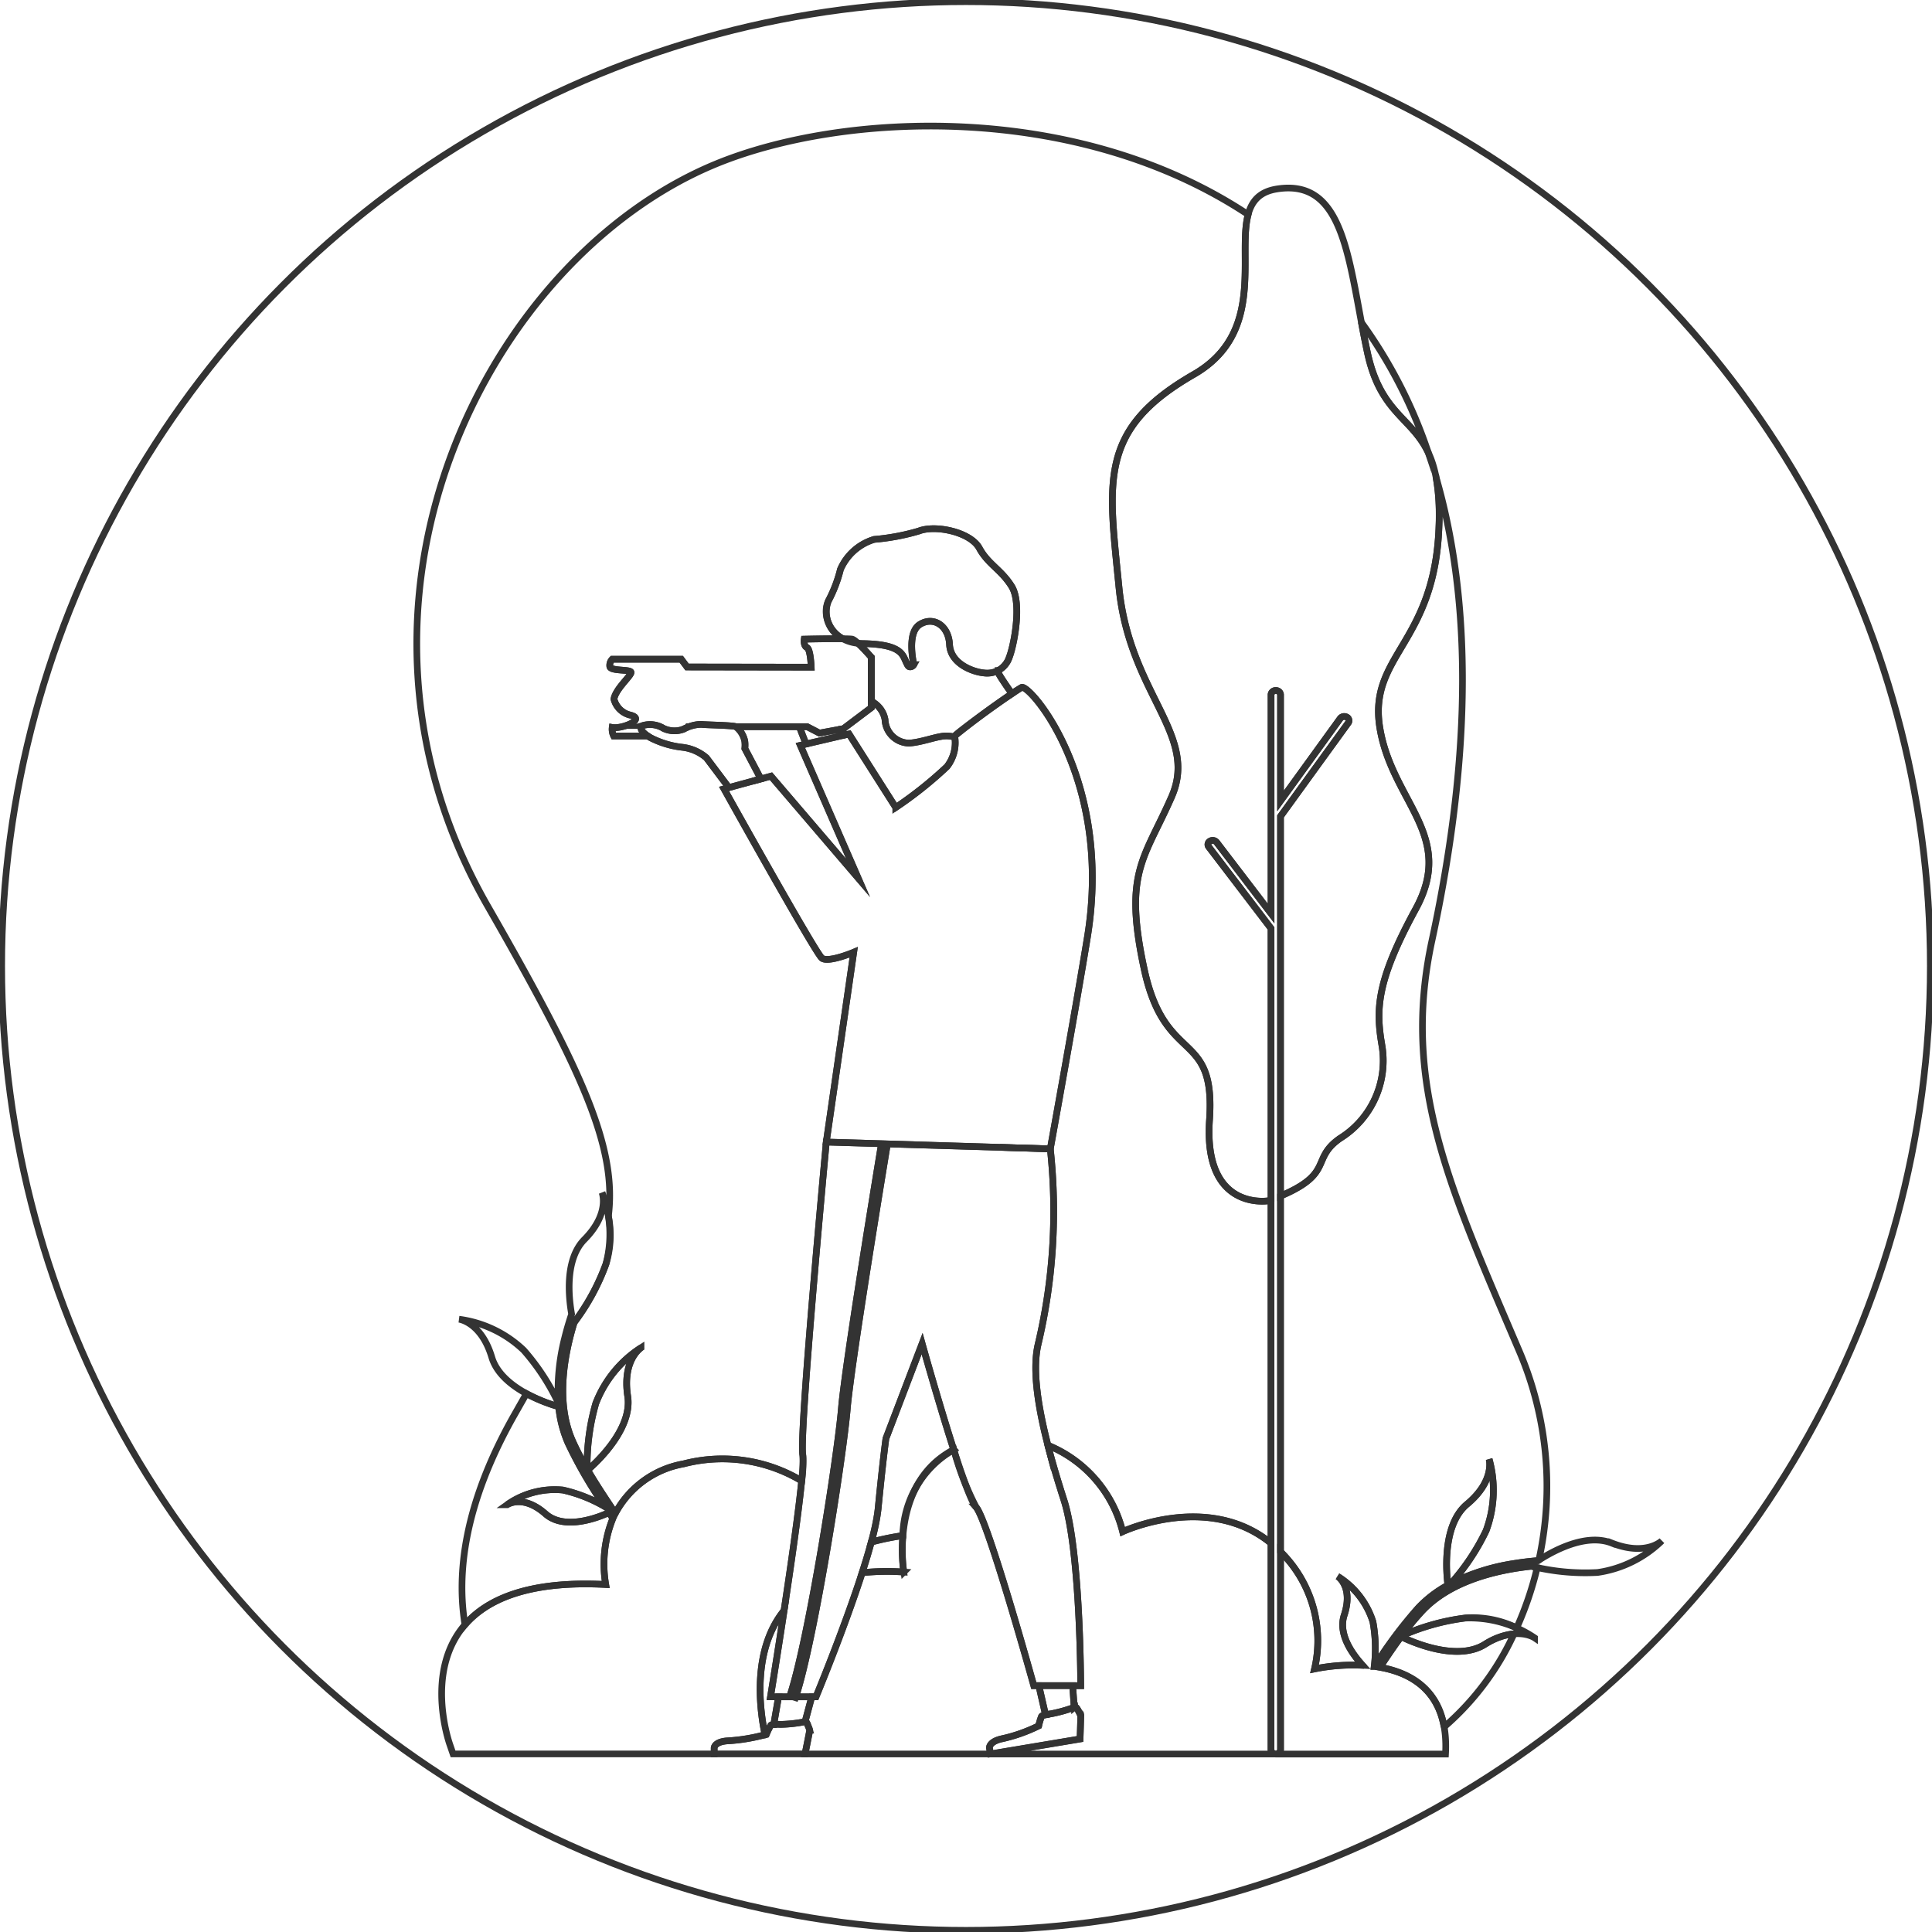 <svg id="Group_161" data-name="Group 161" xmlns="http://www.w3.org/2000/svg" xmlns:xlink="http://www.w3.org/1999/xlink" width="144.732" height="144.732" viewBox="0 0 144.732 144.732">
  <defs>
    <clipPath id="clip-path">
      <rect id="Rectangle_326" data-name="Rectangle 326" width="144.732" height="144.732" fill="none" stroke="#333" stroke-width="0.5"/>
    </clipPath>
  </defs>
  <g id="Group_160" data-name="Group 160" clip-path="url(#clip-path)">
    <circle id="Ellipse_68" data-name="Ellipse 68" cx="72.241" cy="72.241" r="72.241" transform="translate(0.125 0.125)" fill="none" stroke="#333" stroke-miterlimit="10" stroke-width="0.5"/>
    <path id="Path_377" data-name="Path 377" d="M95.572,131.4H74.2l6.712-1.123s.06-1.747.05-1.811a1.842,1.842,0,0,0-.178-.3s-.166-.362-.28-.268a.246.246,0,0,1-.03.017l-.115-1.631h.6s-.006-10.01-1.252-13.9c-.416-1.295-.843-2.7-1.206-4.109a9.451,9.451,0,0,1,5.6,6.469s6.384-2.994,11.114.866v15.48A.333.333,0,0,0,95.572,131.4Zm-20.515-1.138a12.116,12.116,0,0,0,2.755-.972,4.473,4.473,0,0,1,.215-.714.611.611,0,0,1,.3-.117l-.5-2.18h-.376s-3.451-12.429-4.33-13.381a20.987,20.987,0,0,1-1.664-4.3c-4.871,2.5-3.748,9.168-3.748,9.168a17.974,17.974,0,0,0-3.114.051c-1.388,4.3-3.461,9.295-3.461,9.295h-.32l-.5,1.864H60.3c.129-.073.233.311.233.311a1.82,1.82,0,0,1,.125.331c0,.064-.348,1.777-.348,1.777H74.2s-.05-.3-.072-.434S74.216,130.445,75.057,130.257Zm-17.742-.29a.226.226,0,0,0,.1-.056,4.477,4.477,0,0,1,.33-.669.422.422,0,0,1,.218-.06l.359-2.071h-.6s.482-2.943,1.018-6.464C56.276,123.693,56.945,128.253,57.315,129.967Zm63.422-14.376c-1.939-.766-4.414.6-5.517,1.318-.56.045-1.186.116-1.846.225a15.723,15.723,0,0,0-4.678,1.49,16.836,16.836,0,0,0,2.632-3.949,8.671,8.671,0,0,0,.228-5.372s.47,1.611-1.656,3.38c-1.931,1.608-1.521,5.385-1.43,6.064a8.931,8.931,0,0,0-2.217,1.7,33.047,33.047,0,0,0-3.279,4.385l-.022,0a11.1,11.1,0,0,0-.1-3.34,6.193,6.193,0,0,0-2.653-3.411s1.213.75.5,2.916c-.464,1.41.588,2.891,1.379,3.754a14.485,14.485,0,0,0-3.6.271,9.35,9.35,0,0,0-2.547-8.778v14.843a.336.336,0,0,1-.355.31h12.712c.254-4.48-2.33-6.041-4.91-6.5.513-.78,1.037-1.556,1.585-2.294.4.2,4.044,1.963,6.263.586,2.351-1.459,3.731-.5,3.731-.5a8.668,8.668,0,0,0-5.169-1.479A16.812,16.812,0,0,0,105,122.545a22.335,22.335,0,0,1,1.522-1.846c2.149-2.311,5.689-3.1,8.2-3.369a16.753,16.753,0,0,0,4.956.469,8.662,8.662,0,0,0,4.822-2.378S123.31,116.607,120.737,115.591ZM95.927,52.035V60l4.473-6.18a.359.359,0,0,1,.222-.137.4.4,0,0,1,.267.041.3.3,0,0,1,.166.252.244.244,0,0,1,0,.06.279.279,0,0,1-.05.115L99.138,56.72l-3.211,4.435V89.6c4.037-1.711,2.243-2.774,4.458-4.32a6.85,6.85,0,0,0,3.154-6.878c-.473-2.752-.473-4.815,2.523-10.318S104.327,60.1,103.381,54.6s4.1-6.328,4.415-15.132S103.854,33,102.435,26.4s-1.577-13.068-6.781-12.243.947,9.767-6.228,13.894-6.387,7.979-5.6,15.958S89.82,55.013,87.77,59.69s-3.627,5.64-2.05,12.931,5.362,4.4,4.888,11.28,4.416,6.053,4.416,6.053c.07-.026.126-.051.194-.077V69.551L90.55,63.438a.28.28,0,0,1-.06-.173.3.3,0,0,1,.158-.256.373.373,0,0,1,.131-.046.38.38,0,0,1,.361.132l4.078,5.339v-16.4a.276.276,0,0,1,.028-.121.359.359,0,0,1,.327-.189.385.385,0,0,1,.2.053A.3.3,0,0,1,95.927,52.035Z" fill="none" stroke="#333" stroke-miterlimit="10" stroke-width="0.5"/>
    <path id="Path_378" data-name="Path 378" d="M101,54.147l-5.073,7.009v69.93a.358.358,0,0,1-.71,0V69.551L90.55,63.439a.286.286,0,0,1,.1-.429.389.389,0,0,1,.492.086l4.078,5.339v-16.4a.358.358,0,0,1,.709,0V60l4.473-6.18a.385.385,0,0,1,.489-.1A.287.287,0,0,1,101,54.147ZM51.207,109.661a7.224,7.224,0,0,0-5.111,3.7c-.715-1.063-1.436-2.145-2.075-3.24.342-.289,3.4-2.946,3-5.529-.417-2.735,1-3.629,1-3.629a8.667,8.667,0,0,0-3.392,4.172,16.767,16.767,0,0,0-.646,4.926,22.137,22.137,0,0,1-1.1-2.125c-1.28-2.885-.618-6.452.125-8.862A16.78,16.78,0,0,0,45.391,94.7a8.668,8.668,0,0,0-.291-5.369s.623,1.558-1.322,3.525c-1.467,1.483-1.185,4.295-.956,5.591-.179.533-.361,1.136-.52,1.786a15.74,15.74,0,0,0-.468,4.887,16.817,16.817,0,0,0-2.6-3.972,8.67,8.67,0,0,0-4.85-2.322s1.666.2,2.458,2.852c.719,2.408,4.353,3.516,5.012,3.7a8.949,8.949,0,0,0,.694,2.708,33.237,33.237,0,0,0,2.769,4.78,11.107,11.107,0,0,0-3.149-1.242,6.187,6.187,0,0,0-4.179,1.1s1.166-.82,2.877.688c1.435,1.263,3.968.26,4.75-.1l.294.436a9.143,9.143,0,0,0-.536,4.952c-16.331-.858-11.672,12-11.672,12l.238.692H53.5v-.44c0-.137.174-.494,1.035-.54a15.867,15.867,0,0,0,2.776-.448c-.37-1.714-1.039-6.274,1.423-9.32.519-3.413,1.089-7.368,1.319-9.71A11.544,11.544,0,0,0,51.207,109.661Zm16.427,5.375a19.65,19.65,0,0,0-2.361.487c-.193.716-.428,1.493-.686,2.294a17.773,17.773,0,0,1,3.114-.051A12.168,12.168,0,0,1,67.634,115.036Zm-2.364-65.8s-1.1-1.283-1.429-1.356-3.591,0-3.591,0-.074.495.2.623.321,1.475.321,1.475l-9.3-.014-.435-.582H45.866a.652.652,0,0,0-.183.532c.018.366,1.429.22,1.576.421s-1.136,1.228-1.265,2.034a1.653,1.653,0,0,0,1.265,1.209c1.117.312-.66,1.045-1.393.916a1.112,1.112,0,0,0,.11.642h2.556c-.41-.277-.7-.611-.357-.788a1.94,1.94,0,0,1,1.539.22,1.939,1.939,0,0,0,1.5.055,2.386,2.386,0,0,1,.275-.132l.037-.052h.1a2.361,2.361,0,0,1,.926-.174c.33.046,2.327.065,2.584.174H60.47l.916.477,1.795-.33,2.089-1.576Z" fill="none" stroke="#333" stroke-miterlimit="10" stroke-width="0.5"/>
    <path id="Path_379" data-name="Path 379" d="M55.8,56.073l1.2,2.277L54.6,59,52.92,56.77a3.348,3.348,0,0,0-1.8-.788,6.883,6.883,0,0,1-2.418-.733c-.5-.293-.916-.7-.532-.9a1.942,1.942,0,0,1,1.54.22,1.939,1.939,0,0,0,1.5.055,2.869,2.869,0,0,1,1.338-.358c.329.047,2.328.065,2.583.175a1.879,1.879,0,0,1,.661,1.081A2.362,2.362,0,0,1,55.8,56.073Zm5.587-1.154-.916-.477h-.587l.5,1.294,2.877-.672-.167-.458Zm13.391-4.687a1.958,1.958,0,0,1-1.077.18c-.806-.074-2.493-.678-2.566-2.126s-1.227-2.144-2.236-1.5-.439,3.005-.439,3.005a.327.327,0,0,1-.257.164c-.165,0-.182-.055-.439-.623s-.787-1.081-3.133-1.117a3.39,3.39,0,0,1-.357-.025c.441.4,1,1.051,1,1.051v3.177a1.133,1.133,0,0,0,.146.2,1.9,1.9,0,0,1,.881,1.292,1.837,1.837,0,0,0,1.812,1.759c1.1-.082,2.228-.6,2.941-.531.191.019.346.043.473.066,0-.029-.005-.054-.005-.066,0-.111,2.85-2.208,4.28-3.178-.342-.491-.834-1.213-.964-1.458A.751.751,0,0,1,74.776,50.232Zm-16.811,78.95a3.8,3.8,0,0,1,.495,0,10.329,10.329,0,0,0,1.839-.2h.006l.5-1.864H58.322Zm22.391-2.908H77.818l.5,2.18c.189-.041.4-.063.4-.063a11.484,11.484,0,0,0,1.751-.485Z" fill="none" stroke="#333" stroke-miterlimit="10" stroke-width="0.5"/>
    <path id="Path_380" data-name="Path 380" d="M67.634,115.036a19.872,19.872,0,0,0-2.361.486,16.343,16.343,0,0,0,.51-2.482c.366-3.738.586-5.277.586-5.277l2.712-7.109s1.23,4.4,2.368,7.944A7.562,7.562,0,0,0,67.634,115.036Zm39.945-79.284a16.561,16.561,0,0,1,.217,3.717c-.315,8.8-5.361,9.629-4.415,15.132s5.677,7.979,2.681,13.481-3,7.566-2.523,10.318a6.85,6.85,0,0,1-3.154,6.878c-2.215,1.546-.421,2.609-4.458,4.32v26.645a9.35,9.35,0,0,1,2.547,8.778,14.477,14.477,0,0,1,3.6-.271c-.791-.863-1.843-2.344-1.379-3.754.714-2.166-.5-2.916-.5-2.916a6.193,6.193,0,0,1,2.653,3.411,11.1,11.1,0,0,1,.1,3.34l.022,0a33.047,33.047,0,0,1,3.279-4.385,8.931,8.931,0,0,1,2.217-1.7c-.091-.679-.5-4.456,1.43-6.063,2.126-1.771,1.656-3.381,1.656-3.381a8.671,8.671,0,0,1-.228,5.372,16.816,16.816,0,0,1-2.632,3.95,15.7,15.7,0,0,1,4.678-1.491c.66-.109,1.286-.18,1.846-.225l.066-.042a25.756,25.756,0,0,0-1.43-15.561c-5.266-12.343-8.893-20.119-6.582-30.834C110.421,55.875,110.119,44.506,107.579,35.752ZM105,122.546a16.824,16.824,0,0,1,4.784-1.342,7.517,7.517,0,0,1,3.838.745,25.56,25.56,0,0,0,1.535-4.514c-.2-.045-.355-.082-.437-.1-2.508.264-6.048,1.058-8.2,3.369A22.345,22.345,0,0,0,105,122.546ZM45.377,118.7a9.143,9.143,0,0,1,.536-4.952c-.1-.145-.195-.291-.293-.437-.783.358-3.315,1.36-4.75.1-1.712-1.507-2.878-.687-2.878-.687a6.191,6.191,0,0,1,4.179-1.1,11.188,11.188,0,0,1,3.15,1.242,33.044,33.044,0,0,1-2.77-4.78,8.9,8.9,0,0,1-.693-2.707,12.161,12.161,0,0,1-2.419-.979c-.309.539-.627,1.1-.955,1.678-3.755,6.661-4.276,11.868-3.651,15.64C36.5,119.79,39.646,118.4,45.377,118.7ZM57.758,58.144l6.523,7.622-4.324-9.931.421-.1-.5-1.294H55.138a1.876,1.876,0,0,1,.659,1.081,2.245,2.245,0,0,1,0,.55L57,58.351l-.611.165ZM45.578,91.105a7.3,7.3,0,0,1-.187,3.6,16.786,16.786,0,0,1-2.379,4.372c-.743,2.411-1.405,5.978-.125,8.862a22.151,22.151,0,0,0,1.1,2.126,16.773,16.773,0,0,1,.646-4.927,8.667,8.667,0,0,1,3.392-4.172s-1.42.894-1,3.63c.394,2.582-2.659,5.239-3,5.528.639,1.1,1.36,2.177,2.075,3.24a7.221,7.221,0,0,1,5.111-3.7,11.544,11.544,0,0,1,8.85,1.276,9.966,9.966,0,0,0,.083-1.929C59.846,107.47,61.9,85.557,61.9,85.556l2.052-14.219s-1.906.806-2.382.44S54.24,59.1,54.24,59.1l.36-.1-1.679-2.23a3.362,3.362,0,0,0-1.8-.788,6.84,6.84,0,0,1-2.419-.733c-.059-.035-.117-.072-.173-.109H45.976a1.112,1.112,0,0,1-.11-.642c.733.129,2.511-.6,1.393-.916a1.653,1.653,0,0,1-1.265-1.209c.129-.806,1.411-1.833,1.265-2.034s-1.558-.055-1.576-.421a.652.652,0,0,1,.183-.532h5.167l.435.582,9.3.014s-.046-1.347-.321-1.475-.2-.623-.2-.623,1.846-.042,2.9-.031a2.26,2.26,0,0,1-1.088-2.838,10.2,10.2,0,0,0,.9-2.353,4.009,4.009,0,0,1,2.529-2.254,16.664,16.664,0,0,0,3.334-.623c1.265-.495,3.885.073,4.544,1.283S75,42.662,75.787,43.926s.183,4.4-.183,5.332a1.76,1.76,0,0,1-.828.975.733.733,0,0,0,.059.271c.128.246.621.967.962,1.458a8.026,8.026,0,0,1,.737-.466c.577-.275,6.843,6.842,4.933,18.669-.8,4.945-2.785,15.9-2.785,15.9l-3.77-.115,3.77.115a43.2,43.2,0,0,1-.92,14.665c-.444,1.916.016,4.726.741,7.538a9.454,9.454,0,0,1,5.6,6.468s6.383-2.994,11.113.867V89.878c-.068.026-.123.051-.193.077,0,0-4.889.825-4.416-6.053S87.3,79.913,85.72,72.622s0-8.254,2.05-12.931-3.154-7.7-3.942-15.682-1.577-11.831,5.6-15.958c5.395-3.1,3.257-8.928,4.076-11.978-12.895-8.538-30.362-7.694-39.848-3.8C36.427,19.352,23.508,45.189,36.546,67.9,43.713,80.383,46.221,86,45.578,91.105Zm56.411-66.95c.138.74.284,1.491.446,2.245.98,4.563,3.316,4.857,4.562,7.507A36.143,36.143,0,0,0,101.989,24.155Zm9.233,99.033c-2.219,1.377-5.863-.385-6.263-.586-.548.738-1.072,1.514-1.585,2.3,2.144.381,4.289,1.525,4.808,4.471a20.46,20.46,0,0,0,5.238-6.98A4.976,4.976,0,0,0,111.222,123.188ZM63.254,55.065l.349-.081,3.5,5.506a29.9,29.9,0,0,0,3.839-3.06,2.869,2.869,0,0,0,.582-2.224c-.128-.024-.283-.047-.472-.067-.715-.073-1.842.449-2.941.532A1.839,1.839,0,0,1,66.3,53.912a1.891,1.891,0,0,0-.88-1.292,1.3,1.3,0,0,1-.146-.2V49.239l-.037-.042c.022.026.037.042.037.042v3.775L63.181,54.59l-.094.017Z" fill="none" stroke="#333" stroke-miterlimit="10" stroke-width="0.5"/>
    <path id="Path_381" data-name="Path 381" d="M57.72,127.112s2.712-16.564,2.419-18.1S61.9,85.556,61.9,85.555l4.137.126c-.125.757-2.713,16.4-3,19.815-.305,3.633-2.452,17.33-3.858,21.546l.209.07Zm2.579,1.865a10.329,10.329,0,0,1-1.839.2s-.614-.036-.715.064a4.627,4.627,0,0,0-.33.669,12.106,12.106,0,0,1-2.877.5c-.861.046-1.035.4-1.035.541v.439h6.805s.348-1.713.348-1.777a1.82,1.82,0,0,0-.125-.331S60.427,128.9,60.3,128.977Zm20.482-.821s-.166-.361-.28-.268a10.142,10.142,0,0,1-1.781.5s-.611.066-.694.182a4.441,4.441,0,0,0-.214.714,12.215,12.215,0,0,1-2.755.972c-.842.187-.955.568-.932.7s.073.433.073.433l6.712-1.123s.06-1.747.049-1.81A1.789,1.789,0,0,0,80.781,128.156Zm-3.019-27.423a43.232,43.232,0,0,0,.92-14.665L72.8,85.889l-6.546-.2.216.036c-.027.164-2.709,16.34-3,19.809-.305,3.628-2.442,17.26-3.857,21.579h1.51s4.29-10.334,4.657-14.072.586-5.277.586-5.277l2.712-7.109s3.152,11.287,4.031,12.239,4.331,13.381,4.331,13.381h3.518s-.006-10.009-1.252-13.894S77.1,103.609,77.762,100.733Z" fill="none" stroke="#333" stroke-miterlimit="10" stroke-width="0.5"/>
    <path id="Path_382" data-name="Path 382" d="M81.467,70.164c-.8,4.946-2.785,15.9-2.785,15.9l-12.425-.379.216.036c-.026.163-2.709,16.339-3,19.808-.307,3.647-2.465,17.407-3.88,21.649l-.417-.14c1.407-4.215,3.553-17.913,3.859-21.546.287-3.419,2.875-19.058,3-19.814L61.9,85.555l2.053-14.218s-1.906.806-2.383.439S54.239,59.1,54.239,59.1l3.518-.953,6.524,7.622-4.325-9.931,3.647-.852,3.5,5.506a29.749,29.749,0,0,0,3.838-3.06,2.943,2.943,0,0,0,.577-2.29,55.976,55.976,0,0,1,5.016-3.644C77.111,51.22,83.378,58.338,81.467,70.164Z" fill="none" stroke="#333" stroke-miterlimit="10" stroke-width="0.5"/>
    <path id="Path_383" data-name="Path 383" d="M68.458,49.789s-.568-2.364.44-3.005,2.162.055,2.235,1.5,1.759,2.052,2.565,2.125A1.72,1.72,0,0,0,75.6,49.258c.367-.935.971-4.068.183-5.332s-1.759-1.649-2.418-2.859-3.28-1.777-4.544-1.282a16.685,16.685,0,0,1-3.335.623,4.007,4.007,0,0,0-2.529,2.254,10.236,10.236,0,0,1-.9,2.353c-.55,1.146.22,3.162,2.565,3.2s2.877.55,3.133,1.118.275.623.44.623A.329.329,0,0,0,68.458,49.789Z" fill="none" stroke="#333" stroke-miterlimit="10" stroke-width="0.5"/>
  </g>
</svg>
